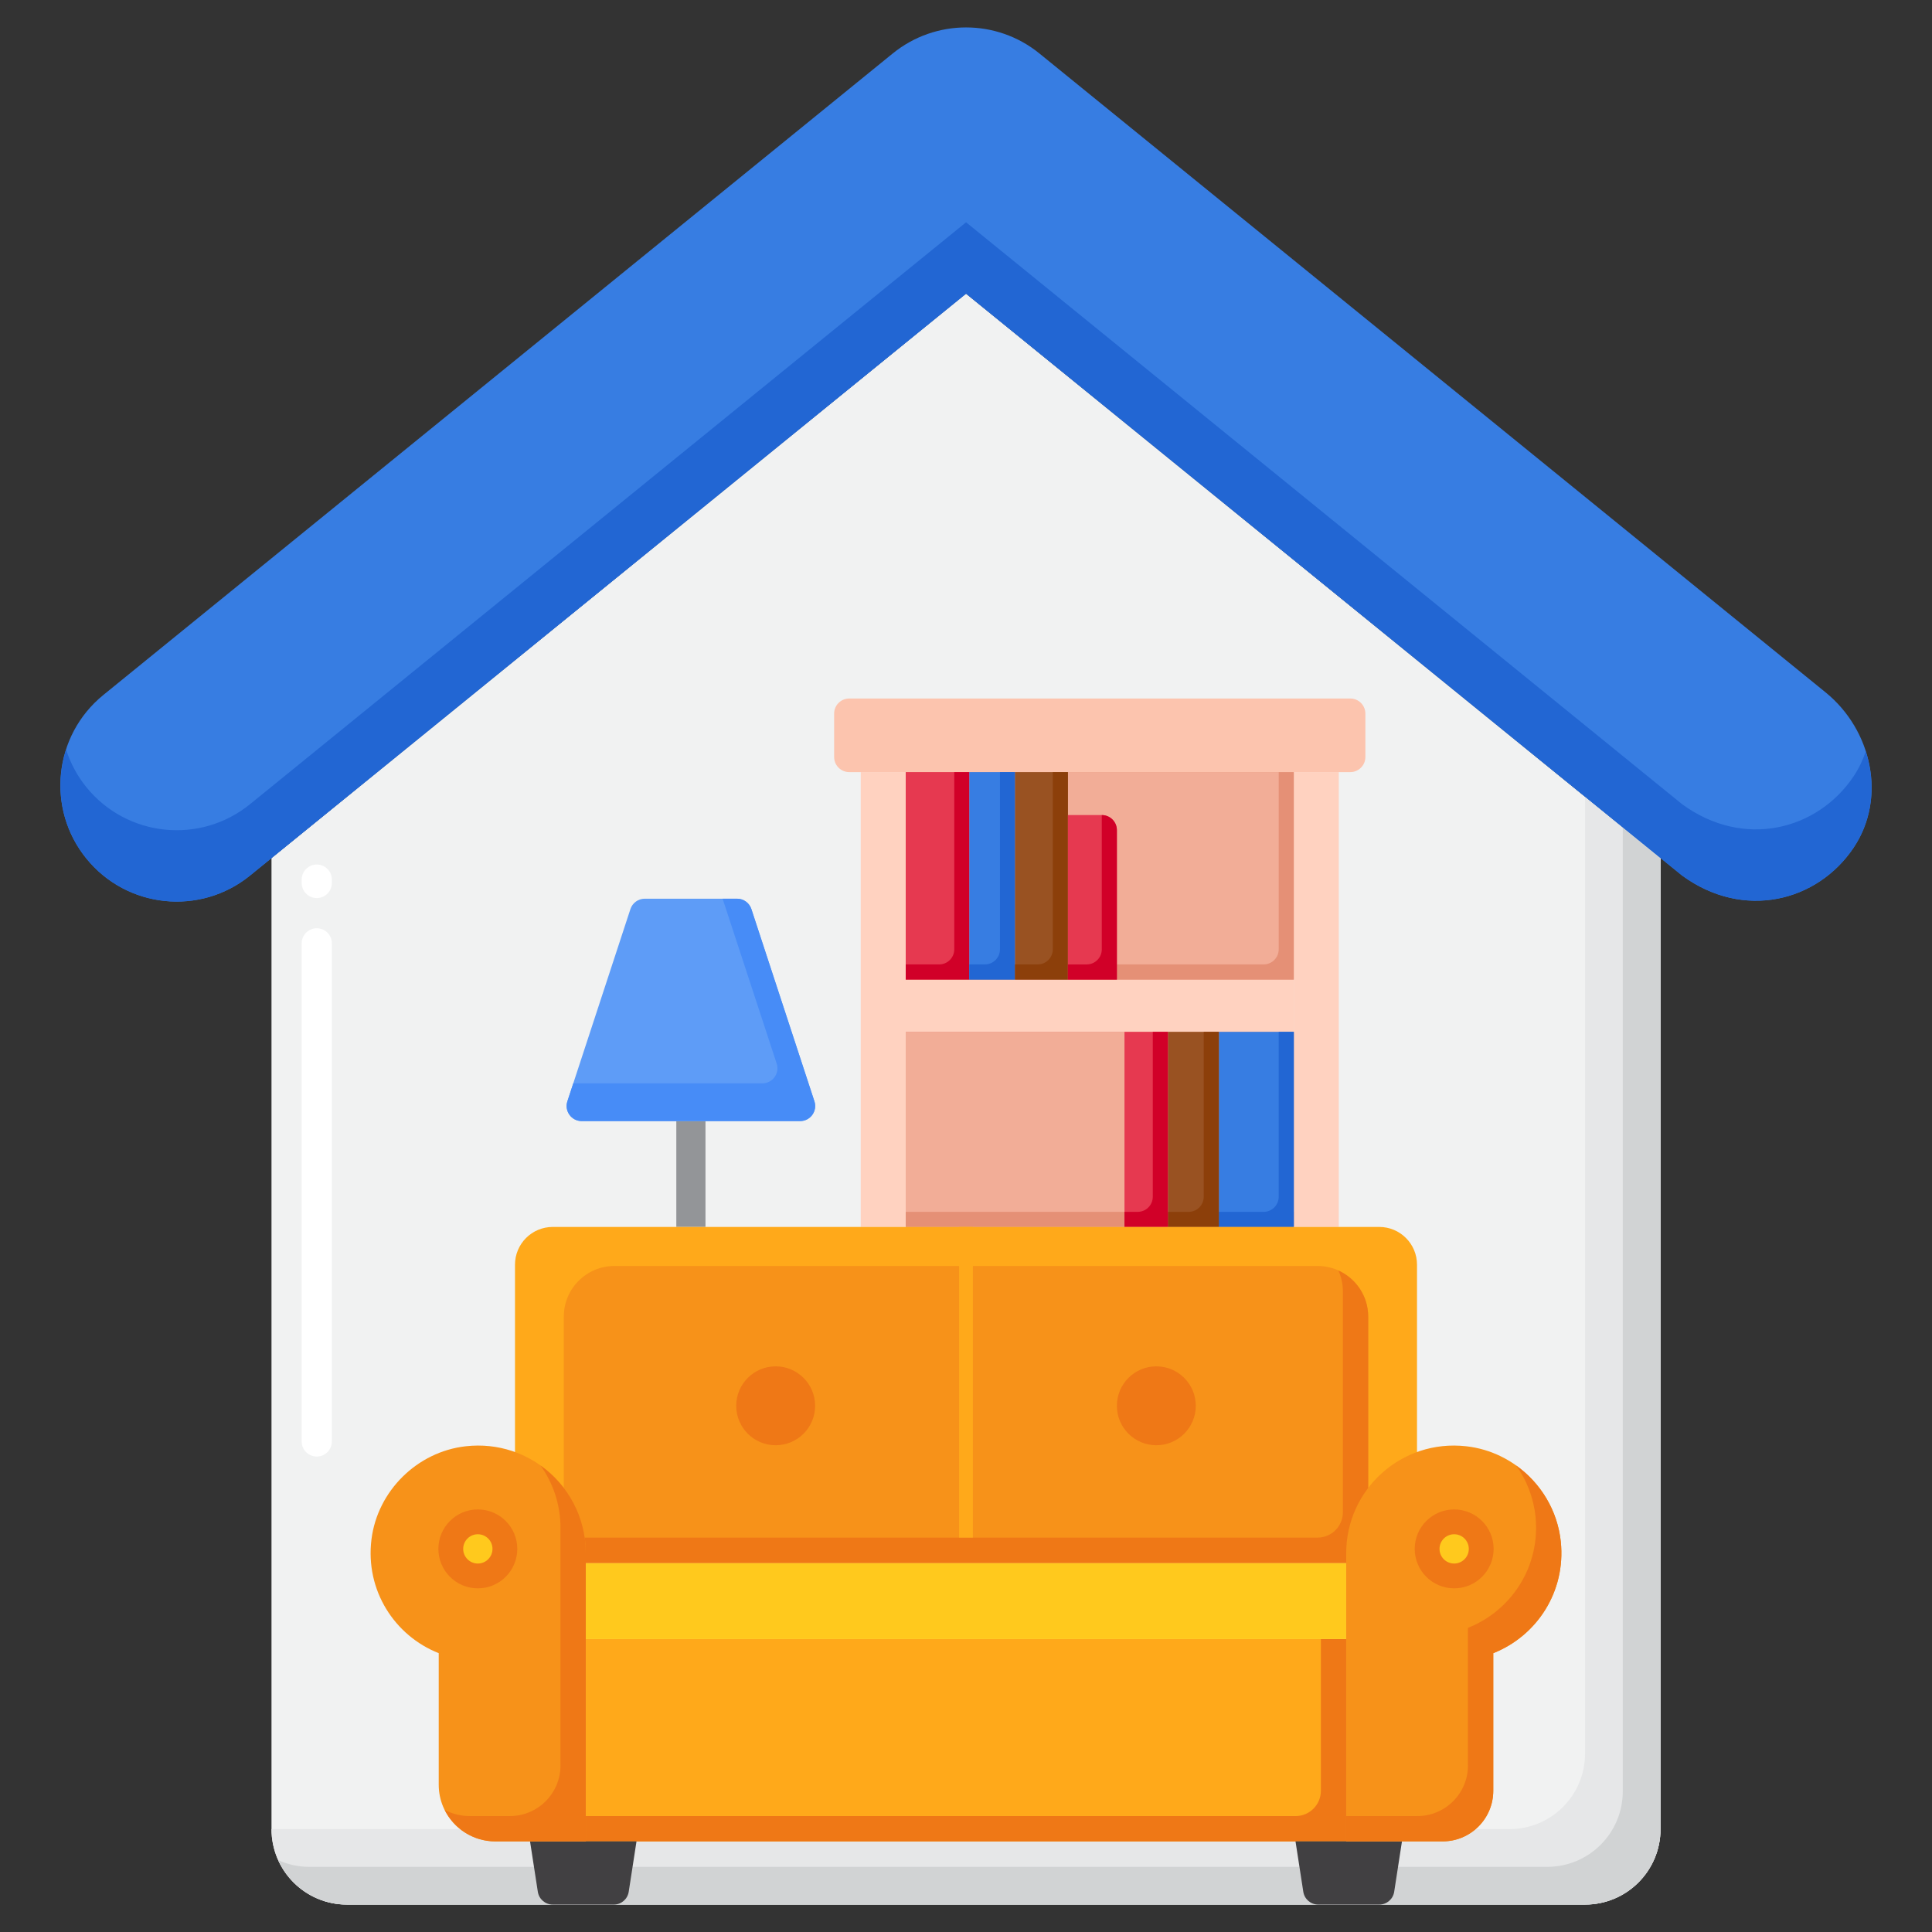 <?xml version="1.0" encoding="UTF-8"?>
<svg xmlns="http://www.w3.org/2000/svg" id="Layer_1" height="512" viewBox="0 0 256 256" width="512">
  <rect x="0" y="0" width="256" height="256" fill="#333333" stroke="none"/>
  <g>
    <g>
      <g>
        <g>
          <g>
            <g>
              <g>
                <path d="m128 38.911-92.026 74.787v128.668c0 5.523 4.477 10 10 10h164.053c5.523 0 10-4.477 10-10v-128.667z" fill="#f1f2f2"></path>
              </g>
              <g>
                <path d="m41.974 193c-1.104 0-2-.896-2-2v-66c0-1.104.896-2 2-2s2 .896 2 2v66c0 1.104-.896 2-2 2zm0-74c-1.104 0-2-.896-2-2v-.447c0-1.104.896-2 2-2s2 .896 2 2v.447c0 1.104-.896 2-2 2z" fill="#fff"></path>
              </g>
              <g>
                <path d="m210.026 105.572v126.794c0 5.523-4.477 10-10 10h-164.052c0 5.523 4.477 10 10 10h164.053c5.523 0 10-4.477 10-10v-128.667z" fill="#e6e7e8"></path>
              </g>
              <g>
                <path d="m215.026 109.635v127.731c0 5.523-4.477 10-10 10h-164.052c-1.466 0-2.855-.323-4.11-.89 1.569 3.471 5.053 5.89 9.11 5.89h164.053c5.523 0 10-4.477 10-10v-128.667z" fill="#d1d3d4"></path>
              </g>
              <g>
                <path d="m241.9 91.743-104.169-84.656c-5.664-4.604-13.781-4.604-19.443 0l-104.594 85.001c-6.607 5.368-7.61 15.076-2.241 21.682 5.367 6.608 15.078 7.611 21.682 2.241l94.874-77.101 94.873 77.101c8.168 5.969 17.935 3.454 22.723-3.675 4.423-6.585 2.451-15.59-3.705-20.593z" fill="#377de2"></path>
              </g>
              <g>
                <path d="m245.605 102.88c-4.788 7.129-14.556 9.644-22.723 3.676l-94.873-77.101-94.874 77.101c-6.604 5.37-16.315 4.367-21.682-2.241-1.243-1.529-2.129-3.228-2.699-4.998-1.544 4.797-.717 10.251 2.699 14.453 5.367 6.608 15.078 7.611 21.682 2.241l94.874-77.101 94.873 77.101c8.168 5.968 17.935 3.454 22.723-3.676 2.591-3.858 2.974-8.542 1.62-12.77-.389 1.149-.915 2.265-1.62 3.315z" fill="#2266d3"></path>
              </g>
            </g>
          </g>
        </g>
      </g>
    </g>
    <g>
      <g>
        <g>
          <path d="m89.615 148.55h3.865v14.026h-3.865z" fill="#939598"></path>
        </g>
        <g>
          <path d="m97.662 119.082h-12.228c-.864 0-1.631.555-1.9 1.377l-8.352 25.468c-.424 1.293.539 2.623 1.9 2.623h28.932c1.361 0 2.325-1.33 1.9-2.623l-8.352-25.468c-.269-.821-1.036-1.377-1.9-1.377z" fill="#5e9cf7"></path>
        </g>
        <g>
          <path d="m107.914 145.927-8.352-25.468c-.269-.821-1.036-1.377-1.9-1.377h-1.912l7.164 21.845c.424 1.293-.539 2.623-1.9 2.623h-25.053l-.779 2.377c-.424 1.293.539 2.623 1.9 2.623h28.932c1.361 0 2.324-1.329 1.9-2.623z" fill="#478cf7"></path>
        </g>
      </g>
      <g>
        <g>
          <g>
            <path d="m120.013 102.308h51.422v60.268h-51.422z" fill="#e59076"></path>
          </g>
        </g>
        <g>
          <g>
            <path d="m171.435 102.308h5.961v60.268h-5.961z" fill="#ffd2c0"></path>
          </g>
        </g>
        <g>
          <g>
            <path d="m114.052 102.308h5.961v60.268h-5.961z" fill="#ffd2c0"></path>
          </g>
        </g>
        <g>
          <path d="m178.919 92.556h-66.391c-1.105 0-2 .895-2 2v5.752c0 1.105.895 2 2 2h66.391c1.105 0 2-.895 2-2v-5.752c0-1.104-.895-2-2-2z" fill="#fcc4ae"></path>
        </g>
        <g>
          <path d="m120.013 129.791h51.422v6.933h-51.422z" fill="#ffd2c0"></path>
        </g>
        <g>
          <g>
            <path d="m120.013 102.308h51.422v27.483h-51.422z" fill="#f2ad97"></path>
          </g>
          <g>
            <path d="m169.435 102.308v23.483c0 1.105-.895 2-2 2h-47.422v2h51.422v-27.483z" fill="#e59076"></path>
          </g>
          <g>
            <path d="m120.013 102.308h8.433v27.483h-8.433z" fill="#e63950"></path>
          </g>
          <g>
            <path d="m126.445 102.308v23.483c0 1.105-.895 2-2 2h-4.432v2h8.432v-27.483z" fill="#d10028"></path>
          </g>
          <g>
            <path d="m128.445 102.308h6.055v27.483h-6.055z" fill="#377de2"></path>
          </g>
          <g>
            <path d="m132.5 102.308v23.483c0 1.105-.895 2-2 2h-2.055v2h6.055v-27.483z" fill="#2266d3"></path>
          </g>
          <g>
            <path d="m134.5 102.308h7v27.483h-7z" fill="#995222"></path>
          </g>
          <g>
            <path d="m139.5 102.308v23.483c0 1.105-.895 2-2 2h-3v2h7v-27.483z" fill="#8c3f0a"></path>
          </g>
          <g>
            <path d="m147.993 110v19.792h-6.493v-21.792h4.493c1.104 0 2 .895 2 2z" fill="#e63950"></path>
          </g>
          <g>
            <path d="m145.992 108v17.792c0 1.105-.895 2-2 2h-2.492v2h6.492v-19.792c0-1.104-.895-2-2-2z" fill="#d10028"></path>
          </g>
          <g>
            <path d="m120.013 136.725h51.422v25.852h-51.422z" fill="#f2ad97"></path>
          </g>
          <g>
            <path d="m120.013 160.576h51.422v2h-51.422z" fill="#e59076"></path>
          </g>
          <g>
            <path d="m161.5 136.725h9.935v25.852h-9.935z" fill="#377de2"></path>
          </g>
          <g>
            <path d="m169.435 136.725v21.852c0 1.105-.895 2-2 2h-5.935v2h9.935v-25.852z" fill="#2266d3"></path>
          </g>
          <g>
            <path d="m154.75 136.725h6.75v25.852h-6.75z" fill="#995222"></path>
          </g>
          <g>
            <path d="m159.5 136.725v21.852c0 1.105-.895 2-2 2h-2.75v2h6.75v-25.852z" fill="#8c3f0a"></path>
          </g>
          <g>
            <path d="m149 136.725h5.75v25.852h-5.75z" fill="#e63950"></path>
          </g>
          <g>
            <path d="m152.75 136.725v21.852c0 1.105-.895 2-2 2h-1.75v2h5.75v-25.852z" fill="#d10028"></path>
          </g>
        </g>
      </g>
    </g>
    <g>
      <g>
        <path d="m77.621 217.186h100.758v26.808h-100.758z" fill="#ffa91a"></path>
      </g>
      <g>
        <path d="m175.024 217.186v20.099c0 1.853-1.502 3.355-3.355 3.355h-94.048v3.355h100.758v-26.808h-3.355z" fill="#ef7816"></path>
      </g>
      <g>
        <g>
          <g>
            <path d="m185.767 243.994h-14.105l1.032 6.678c.151.975.99 1.695 1.977 1.695h8.089c.987 0 1.826-.72 1.977-1.695z" fill="#414042"></path>
          </g>
        </g>
        <g>
          <g>
            <path d="m84.339 243.994h-14.106l1.032 6.678c.151.975.99 1.695 1.977 1.695h8.089c.987 0 1.826-.72 1.977-1.695z" fill="#414042"></path>
          </g>
        </g>
      </g>
      <g>
        <path d="m77.621 207.094h100.758v10.092h-100.758z" fill="#ffc91d"></path>
      </g>
      <g>
        <path d="m187.76 207.094h-119.52v-39.518c0-2.761 2.239-5 5-5h109.52c2.761 0 5 2.239 5 5z" fill="#ffa91a"></path>
      </g>
      <g>
        <path d="m181.293 207.094h-106.586v-32.636c0-3.705 3.004-6.709 6.709-6.709h93.169c3.705 0 6.709 3.004 6.709 6.709v32.636z" fill="#f79219"></path>
      </g>
      <g>
        <path d="m177.342 168.347c.38.842.597 1.773.597 2.757v29.281c0 1.853-1.502 3.355-3.355 3.355h-99.877v3.355h106.587v-32.636c-.001-2.722-1.624-5.06-3.952-6.112z" fill="#ef7816"></path>
      </g>
      <g>
        <g>
          <circle cx="153.22" cy="186.276" fill="#ef7816" r="5.227"></circle>
        </g>
        <g>
          <circle cx="102.78" cy="186.276" fill="#ef7816" r="5.227"></circle>
        </g>
      </g>
      <g>
        <g>
          <path d="m61.708 191.638c-6.425.724-11.686 5.916-12.486 12.332-.847 6.798 3.101 12.788 8.911 15.084v17.435c0 4.145 3.36 7.505 7.505 7.505h11.982v-38.193c.001-8.42-7.297-15.134-15.912-14.163z" fill="#f79219"></path>
        </g>
        <g>
          <g>
            <path d="m71.625 194.184c1.662 2.331 2.642 5.181 2.642 8.262v31.484c0 3.705-3.004 6.709-6.709 6.709h-5.273c-1.207 0-2.343-.292-3.353-.798 1.232 2.46 3.769 4.152 6.707 4.152h11.982v-38.193c0-4.793-2.368-9.032-5.996-11.616z" fill="#ef7816"></path>
          </g>
        </g>
        <g>
          <g>
            <circle cx="63.316" cy="205.236" fill="#ef7816" r="5.227"></circle>
          </g>
          <g>
            <circle cx="63.316" cy="205.236" fill="#ffc91d" r="1.94"></circle>
          </g>
        </g>
        <g>
          <path d="m194.291 191.638c6.579.741 11.844 6.066 12.522 12.651.686 6.665-3.228 12.505-8.948 14.764v18.231c0 3.705-3.004 6.709-6.709 6.709h-12.778v-38.193c.001-8.419 7.298-15.133 15.913-14.162z" fill="#f79219"></path>
        </g>
        <g>
          <path d="m206.814 204.289c-.427-4.145-2.673-7.788-5.918-10.106 1.392 1.951 2.307 4.26 2.564 6.751.686 6.665-3.228 12.504-8.948 14.764v18.231c0 3.705-3.004 6.709-6.709 6.709h-9.424v3.355h12.778c3.705 0 6.709-3.004 6.709-6.709v-18.231c5.719-2.259 9.634-8.099 8.948-14.764z" fill="#ef7816"></path>
        </g>
        <g>
          <g>
            <circle cx="192.684" cy="205.236" fill="#ef7816" r="5.227"></circle>
          </g>
          <g>
            <circle cx="192.684" cy="205.236" fill="#ffc91d" r="1.94"></circle>
          </g>
        </g>
      </g>
      <g>
        <path d="m127.086 162.576h1.828v41.163h-1.828z" fill="#ffa91a"></path>
      </g>
    </g>
  </g>
</svg>
